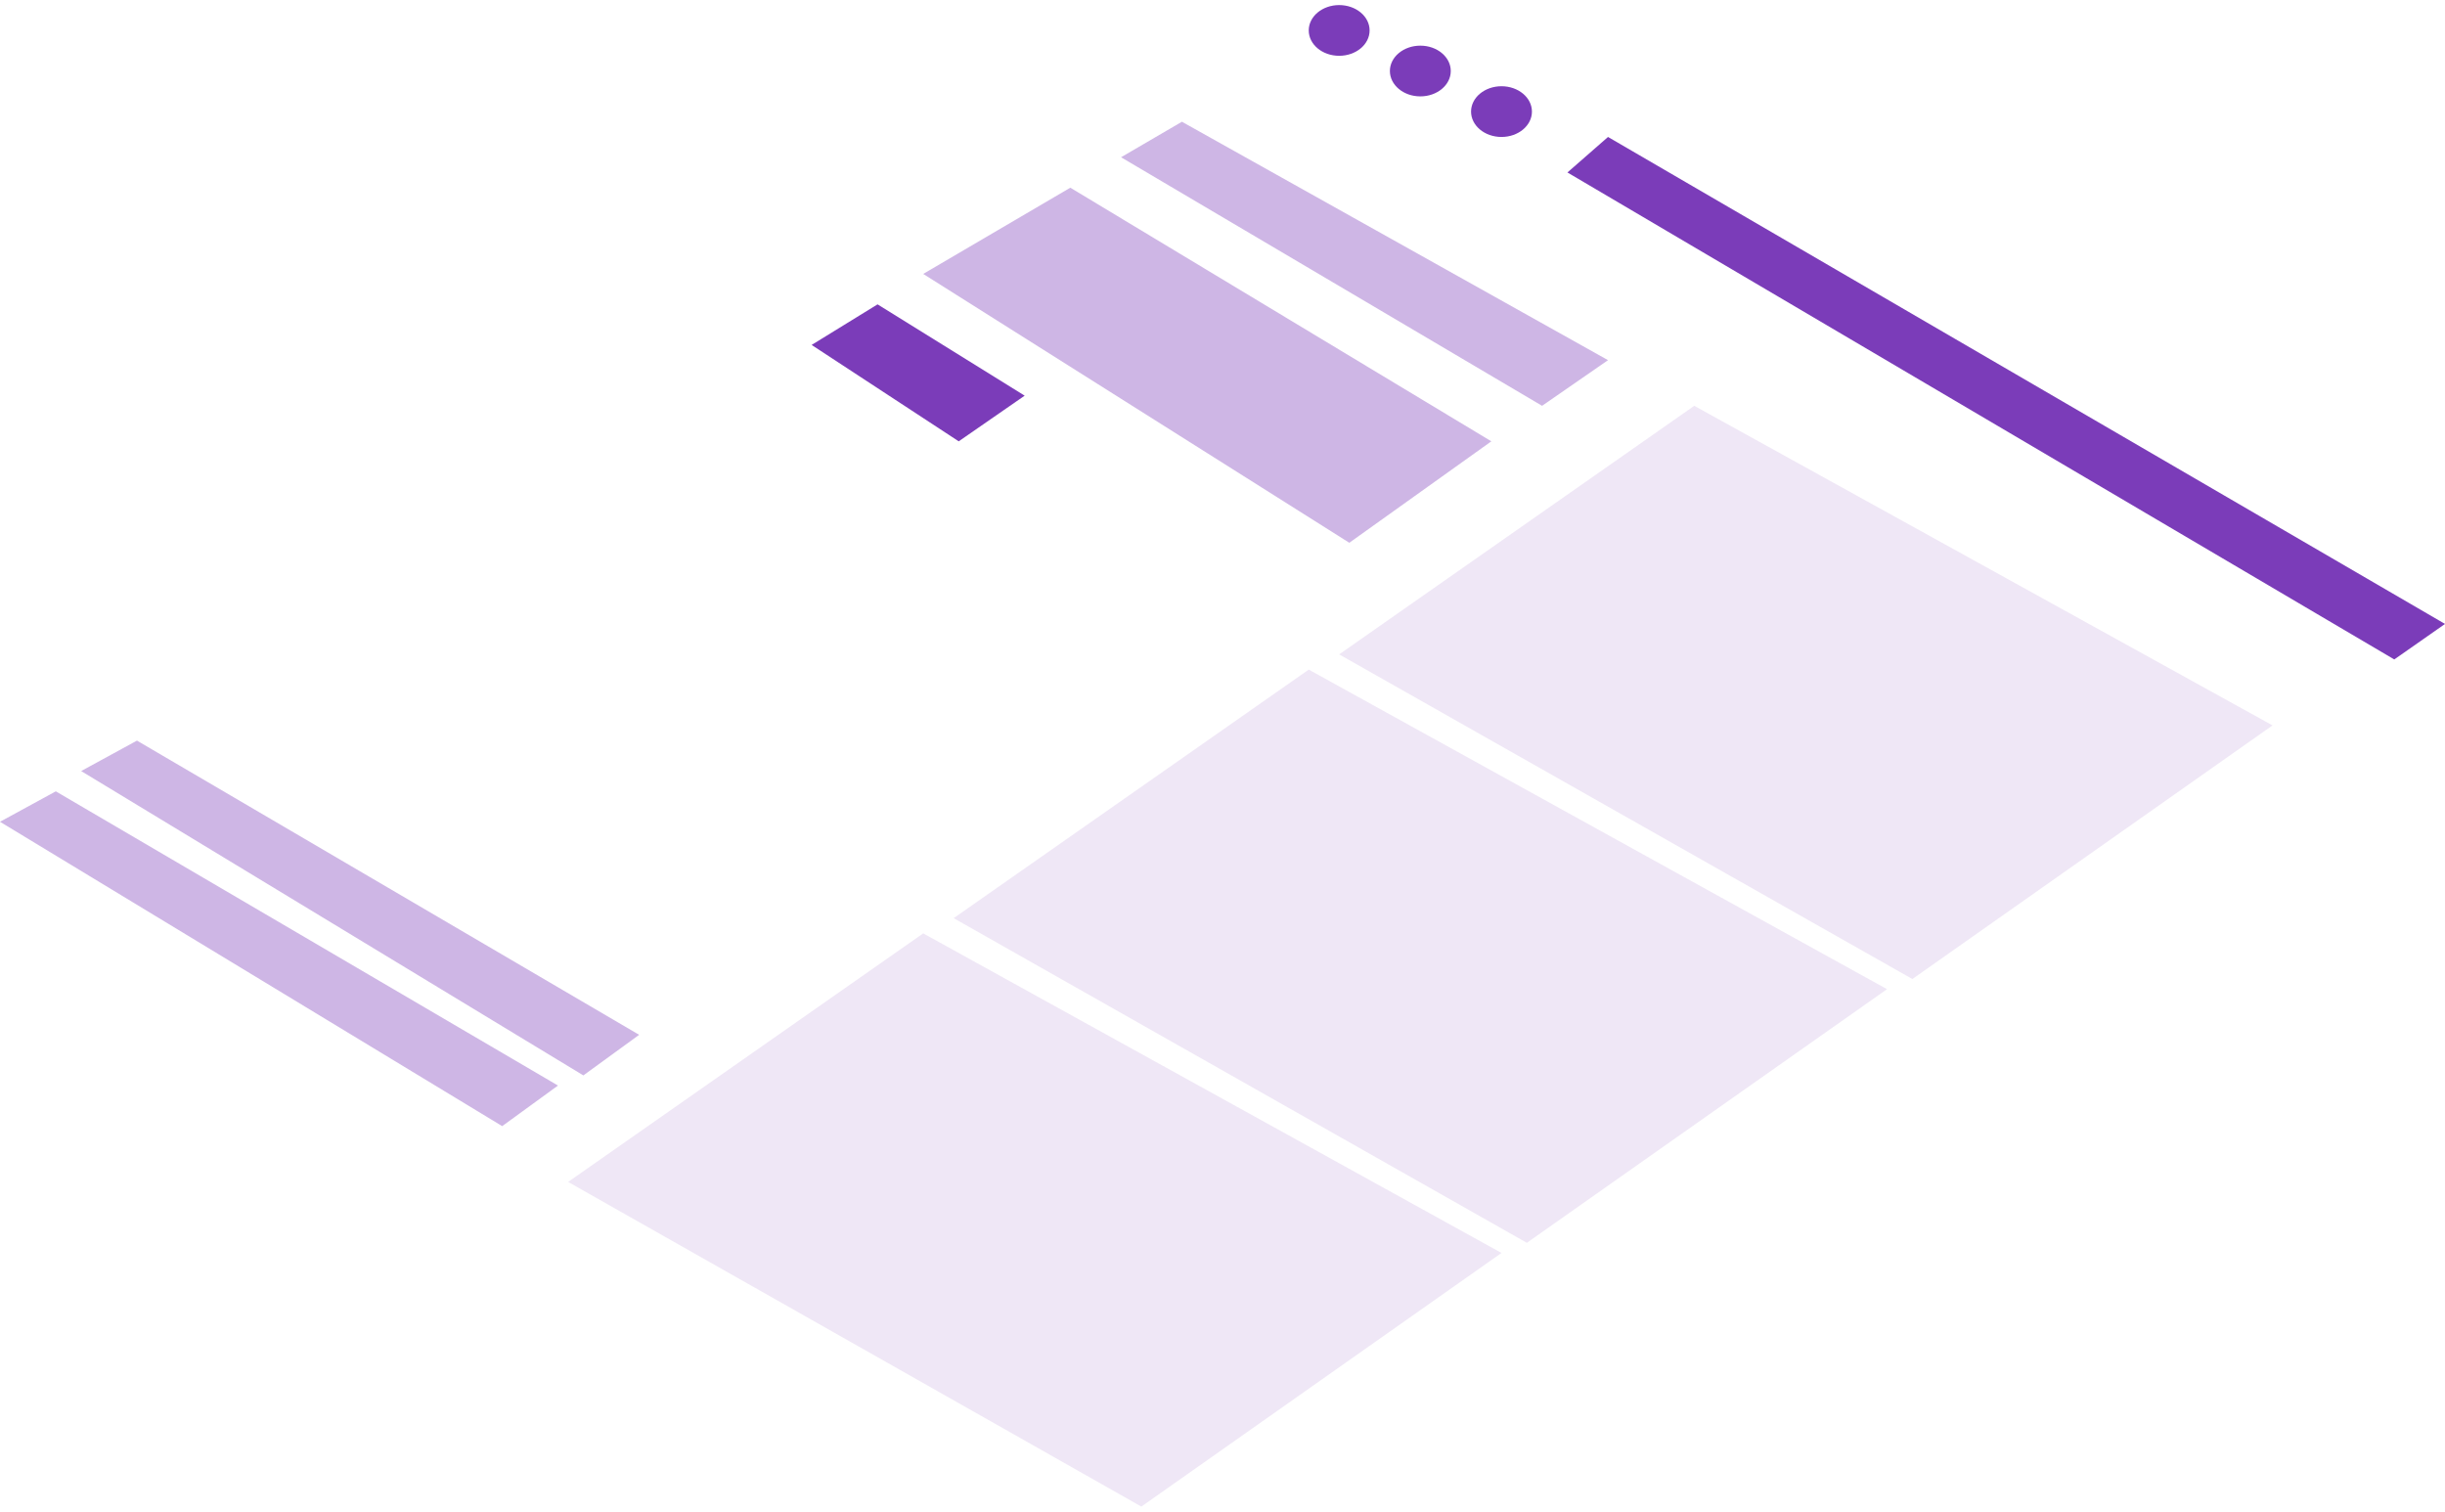 <?xml version="1.0" encoding="UTF-8"?> <svg xmlns="http://www.w3.org/2000/svg" width="241" height="149" viewBox="0 0 241 149" fill="none"> <path d="M241 61.5L158.5 13.5L154.5 17L236 65L241 61.5Z" fill="#5A0CA8" fill-opacity="0.8"></path> <path d="M158.5 35.5L116.5 12L110.5 15.5L152 40L158.5 35.5Z" fill="#5A0CA8" fill-opacity="0.3"></path> <path d="M55 107L5.5 78L0 81L49.5 111L55 107Z" fill="#5A0CA8" fill-opacity="0.3"></path> <path d="M63 102L13.5 73L8 76L57.5 106L63 102Z" fill="#5A0CA8" fill-opacity="0.3"></path> <path d="M147 43.5L105.5 18.5L91 27L133 53.5L147 43.5Z" fill="#5A0CA8" fill-opacity="0.3"></path> <path d="M224 71.5L167 40L132 64.5L188.5 96.5L224 71.5Z" fill="#5A0CA8" fill-opacity="0.1"></path> <path d="M186 97.5L129 66L94 90.5L150.5 122.5L186 97.5Z" fill="#5A0CA8" fill-opacity="0.1"></path> <path d="M148 123.5L91 92L56 116.5L112.5 148.5L148 123.5Z" fill="#5A0CA8" fill-opacity="0.1"></path> <path d="M101 39L86.5 30L80 34L94.5 43.5L101 39Z" fill="#5A0CA8" fill-opacity="0.8"></path> <ellipse cx="132" cy="3" rx="3" ry="2.5" fill="#5A0CA8" fill-opacity="0.8"></ellipse> <ellipse cx="140" cy="7" rx="3" ry="2.5" fill="#5A0CA8" fill-opacity="0.8"></ellipse> <ellipse cx="148" cy="11" rx="3" ry="2.5" fill="#5A0CA8" fill-opacity="0.8"></ellipse> </svg> 
